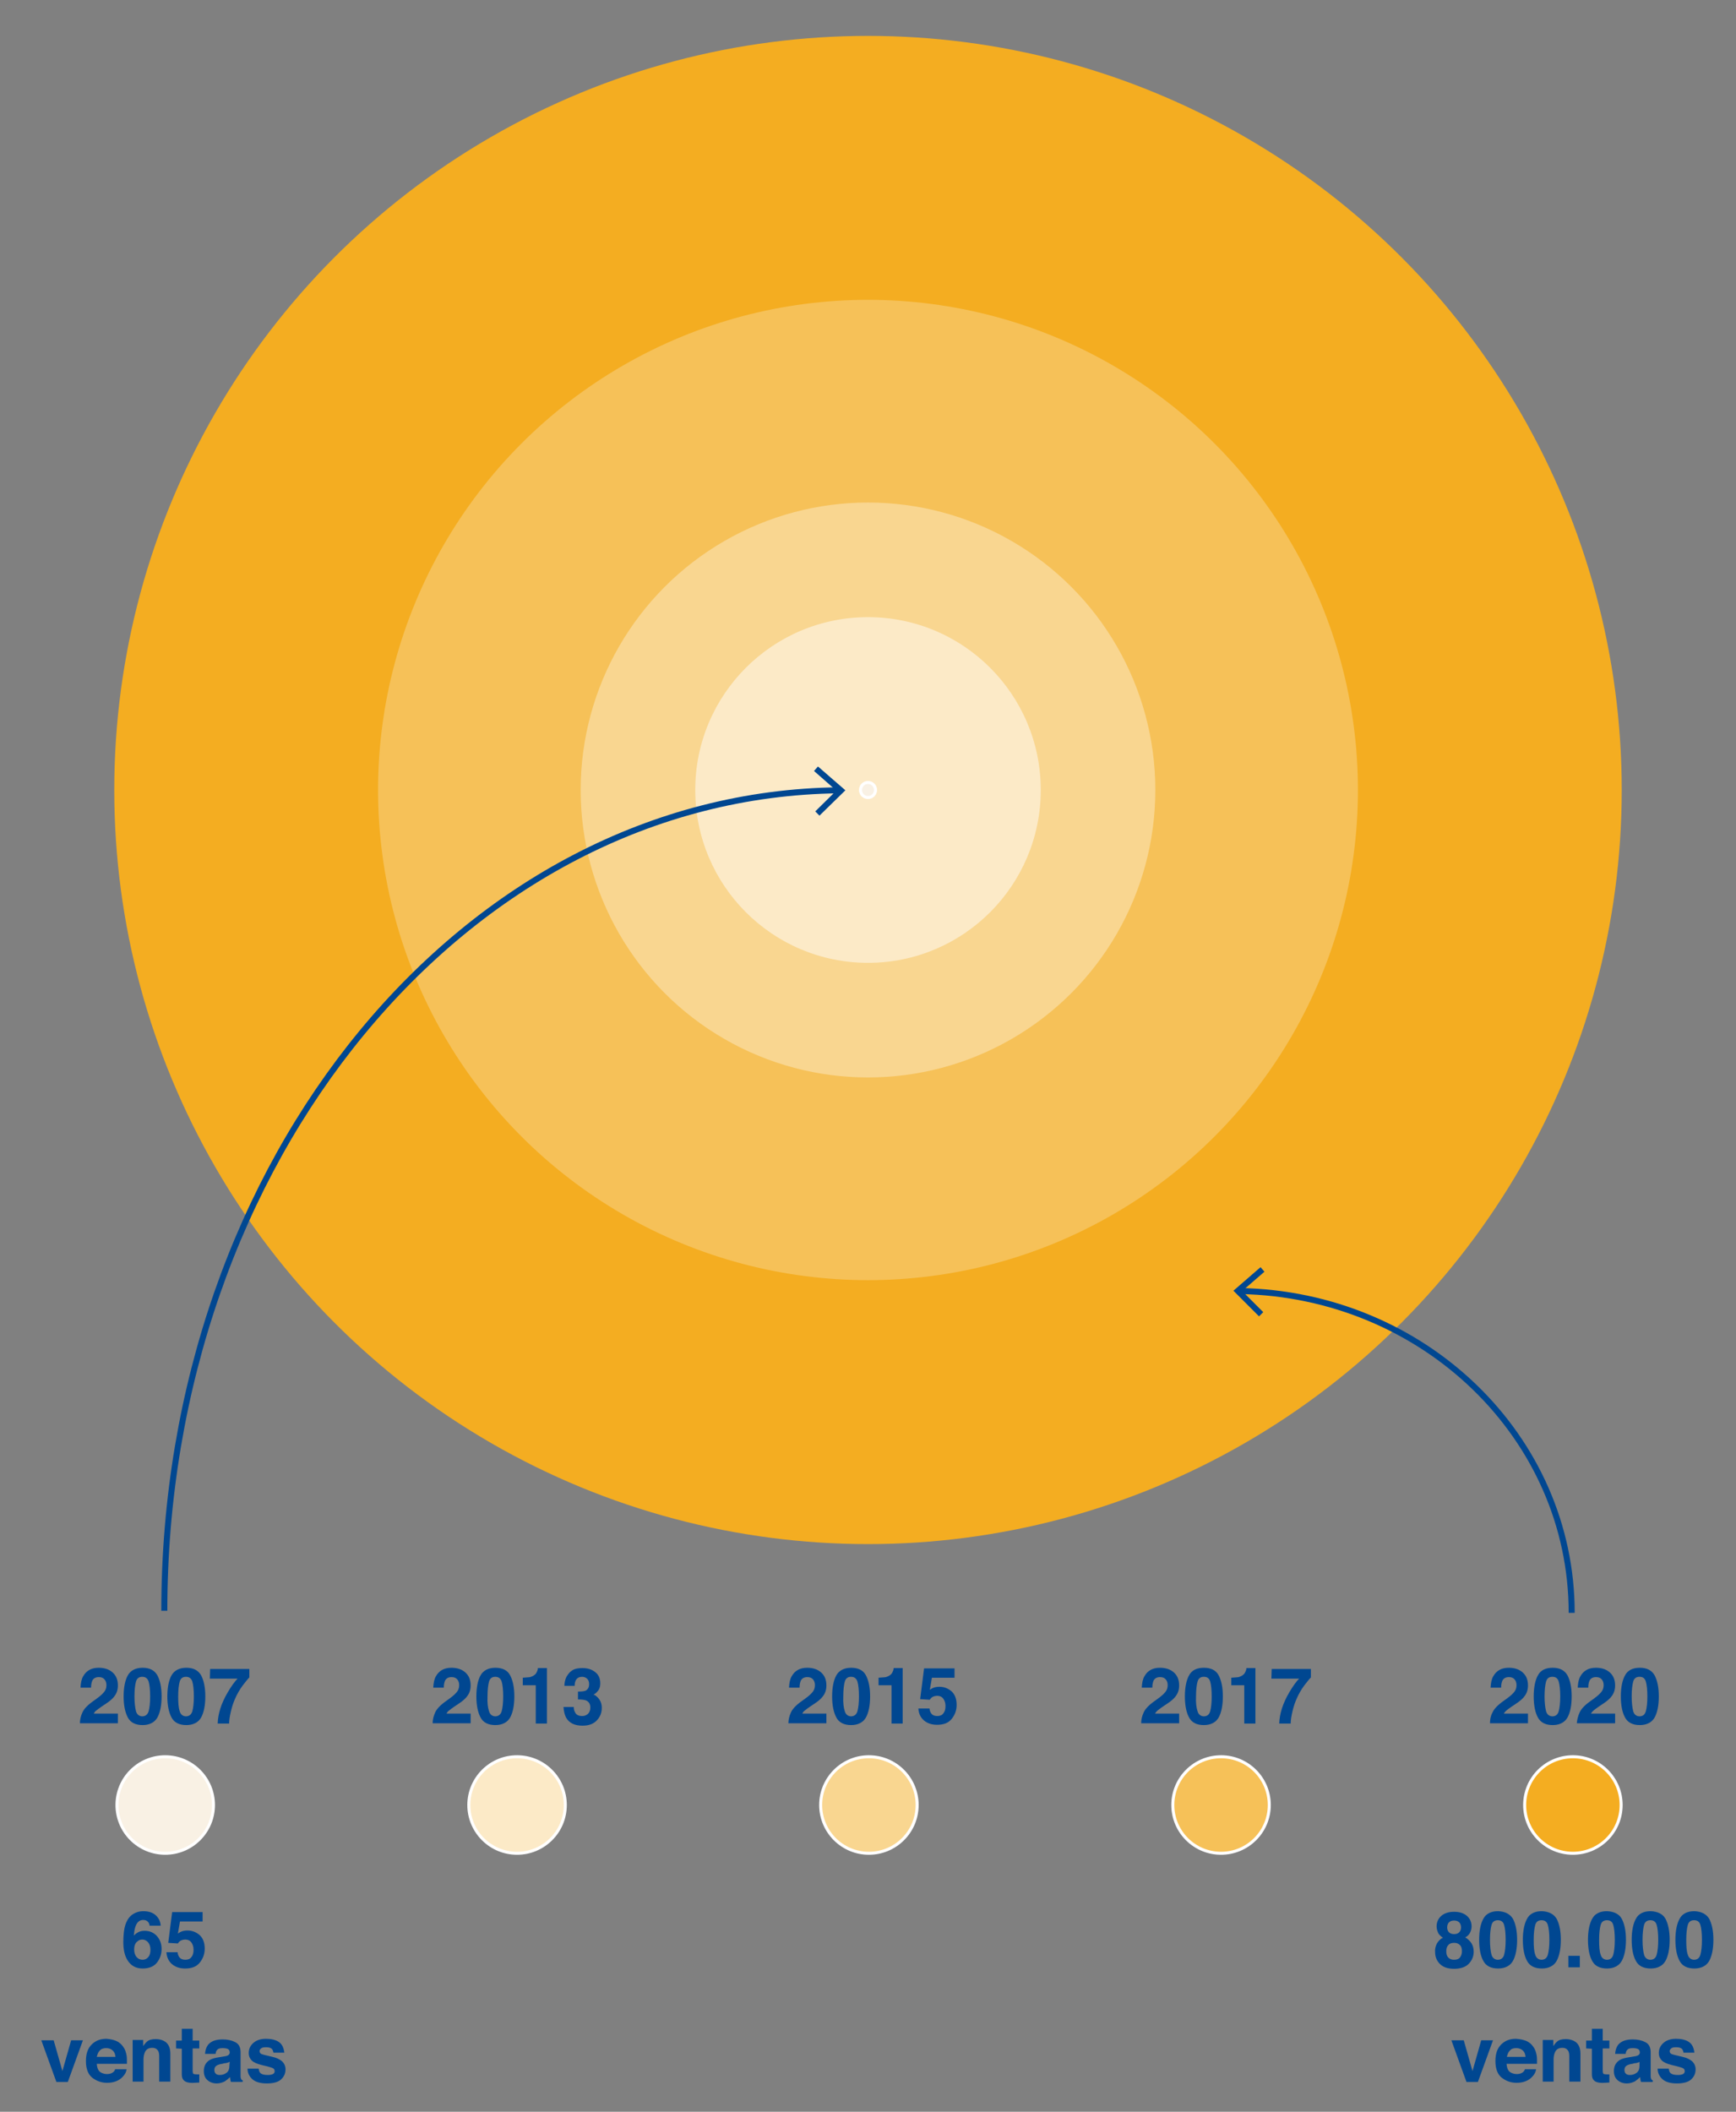 <?xml version="1.0" encoding="utf-8"?>
<!-- Generator: Adobe Illustrator 24.0.3, SVG Export Plug-In . SVG Version: 6.00 Build 0)  -->
<svg version="1.1" id="Capa_1" xmlns="http://www.w3.org/2000/svg" xmlns:xlink="http://www.w3.org/1999/xlink" x="0px" y="0px"
	 viewBox="0 0 575.8 700.1" style="enable-background:new 0 0 575.8 700.1;" xml:space="preserve">
<rect x="0" y="0" width="575.8" height="700.1" fill="#808080" stroke="none"/>
<style type="text/css">
	.st0{fill:#F4AD21;}
	.st1{fill:#F6C158;}
	.st2{fill:#F9D690;}
	.st3{fill:#FCEAC7;}
	.st4{fill:#F9F1E4;stroke:#FFFFFF;stroke-miterlimit:10;}
	.st5{fill:none;stroke:#004791;stroke-width:2;stroke-miterlimit:10;}
	.st6{fill:#004791;}
	.st7{fill:#FCEAC7;stroke:#FFFFFF;stroke-miterlimit:10;}
	.st8{fill:#F9D690;stroke:#FFFFFF;stroke-miterlimit:10;}
	.st9{fill:#F6C158;stroke:#FFFFFF;stroke-miterlimit:10;}
	.st10{fill:#F4AD21;stroke:#FFFFFF;stroke-miterlimit:10;}
	.st11{enable-background:new    ;}
</style>
<title>ES_growing</title>
<circle class="st0" cx="287.9" cy="261.9" r="250"/>
<circle class="st1" cx="287.9" cy="261.9" r="162.5"/>
<circle class="st2" cx="287.9" cy="261.9" r="95.3"/>
<circle class="st3" cx="287.9" cy="261.9" r="57.3"/>
<circle class="st4" cx="287.9" cy="261.9" r="2.5"/>
<path class="st5" d="M54.5,534c0-149.5,99.9-270.6,223.8-272"/>
<path class="st6" d="M271.8,270.4l-1.4-1.4l7-6.9l-7.4-6.5l1.3-1.5l9.1,7.9L271.8,270.4z"/>
<path class="st5" d="M521.3,534.7c0-58.3-49.1-105.6-110.1-106.7"/>
<path class="st6" d="M418.1,420.1l1.3,1.5L412,428l7,7l-1.4,1.4l-8.5-8.5L418.1,420.1z"/>
<circle class="st4" cx="54.8" cy="598.4" r="16"/>
<circle class="st7" cx="171.5" cy="598.4" r="16"/>
<circle class="st8" cx="288.2" cy="598.4" r="16"/>
<circle class="st9" cx="405" cy="598.4" r="16"/>
<circle class="st10" cx="521.7" cy="598.4" r="16"/>
<g class="st11">
	<path class="st6" d="M27.3,567.8c0.5-1.2,1.7-2.5,3.7-3.9c1.7-1.2,2.7-2,3.2-2.6c0.8-0.8,1.1-1.7,1.1-2.6c0-0.8-0.2-1.4-0.6-1.9
		s-1-0.8-1.9-0.8c-1.1,0-1.8,0.4-2.2,1.2c-0.2,0.5-0.4,1.2-0.4,2.3h-3.5c0.1-1.6,0.3-2.8,0.9-3.8c1-1.8,2.7-2.8,5.1-2.8
		c1.9,0,3.5,0.5,4.7,1.6s1.7,2.5,1.7,4.3c0,1.4-0.4,2.6-1.2,3.6c-0.5,0.7-1.4,1.5-2.6,2.3l-1.5,1c-0.9,0.6-1.5,1.1-1.9,1.4
		s-0.6,0.6-0.8,1h8v3.2H26.5C26.5,570.1,26.8,568.9,27.3,567.8z"/>
	<path class="st6" d="M52.2,555.4c0.9,1.7,1.4,4,1.4,7s-0.5,5.4-1.4,7s-2.6,2.5-4.9,2.5s-4-0.8-4.9-2.5s-1.4-4-1.4-7s0.5-5.4,1.4-7
		s2.6-2.5,4.9-2.5S51.2,553.7,52.2,555.4z M45.1,567.3c0.3,1.1,1.1,1.7,2.1,1.7s1.8-0.6,2.1-1.7c0.3-1.1,0.5-2.7,0.5-4.9
		s-0.2-3.9-0.5-4.9s-1-1.6-2.1-1.6s-1.8,0.5-2.1,1.6s-0.5,2.7-0.5,4.9C44.6,564.5,44.8,566.1,45.1,567.3z"/>
	<path class="st6" d="M66.7,555.4c0.9,1.7,1.4,4,1.4,7s-0.5,5.4-1.4,7s-2.6,2.5-4.9,2.5s-4-0.8-4.9-2.5s-1.4-4-1.4-7s0.5-5.4,1.4-7
		s2.6-2.5,4.9-2.5S65.7,553.7,66.7,555.4z M59.6,567.3c0.3,1.1,1.1,1.7,2.1,1.7s1.8-0.6,2.1-1.7c0.3-1.1,0.5-2.7,0.5-4.9
		s-0.2-3.9-0.5-4.9s-1-1.6-2.1-1.6s-1.8,0.5-2.1,1.6s-0.5,2.7-0.5,4.9C59.1,564.5,59.2,566.1,59.6,567.3z"/>
	<path class="st6" d="M82.7,556.1c-0.5,0.5-1.3,1.5-2.3,2.8c-1,1.4-1.8,2.8-2.4,4.2c-0.5,1.1-1,2.5-1.4,4.2s-0.6,3-0.6,4.1h-3.8
		c0.1-3.3,1.2-6.7,3.3-10.3c1.3-2.2,2.4-3.7,3.3-4.6h-9.2l0.1-3.2h13V556.1z"/>
</g>
<g class="st11">
	<path class="st6" d="M144.3,567.8c0.5-1.2,1.7-2.5,3.7-3.9c1.7-1.2,2.7-2,3.2-2.6c0.8-0.8,1.1-1.7,1.1-2.6c0-0.8-0.2-1.4-0.6-1.9
		s-1-0.8-1.9-0.8c-1.1,0-1.8,0.4-2.2,1.2c-0.2,0.5-0.4,1.2-0.4,2.3h-3.5c0.1-1.6,0.3-2.8,0.9-3.8c1-1.8,2.7-2.8,5.1-2.8
		c1.9,0,3.5,0.5,4.7,1.6s1.7,2.5,1.7,4.3c0,1.4-0.4,2.6-1.2,3.6c-0.5,0.7-1.4,1.5-2.6,2.3l-1.5,1c-0.9,0.6-1.5,1.1-1.9,1.4
		s-0.6,0.6-0.8,1h8v3.2h-12.6C143.5,570.1,143.8,568.9,144.3,567.8z"/>
	<path class="st6" d="M169.2,555.4c0.9,1.7,1.4,4,1.4,7s-0.5,5.4-1.4,7s-2.6,2.5-4.9,2.5s-4-0.8-4.9-2.5s-1.4-4-1.4-7s0.5-5.4,1.4-7
		s2.6-2.5,4.9-2.5S168.3,553.7,169.2,555.4z M162.2,567.3c0.3,1.1,1.1,1.7,2.1,1.7s1.8-0.6,2.1-1.7c0.3-1.1,0.5-2.7,0.5-4.9
		s-0.2-3.9-0.5-4.9s-1-1.6-2.1-1.6s-1.8,0.5-2.1,1.6s-0.5,2.7-0.5,4.9C161.6,564.5,161.8,566.1,162.2,567.3z"/>
	<path class="st6" d="M173.4,558.7v-2.5c1.1-0.1,1.9-0.1,2.4-0.2c0.7-0.2,1.3-0.5,1.8-1c0.3-0.3,0.5-0.8,0.7-1.3
		c0.1-0.3,0.1-0.6,0.1-0.7h3v18.4h-3.7v-12.7H173.4z"/>
	<path class="st6" d="M190.3,565.8c0,0.7,0.1,1.3,0.4,1.8c0.4,0.9,1.2,1.3,2.4,1.3c0.7,0,1.3-0.2,1.9-0.7c0.5-0.5,0.8-1.2,0.8-2.1
		c0-1.2-0.5-2-1.5-2.4c-0.6-0.2-1.4-0.3-2.6-0.3v-2.6c1.2,0,2-0.1,2.5-0.3c0.8-0.4,1.2-1.1,1.2-2.2c0-0.7-0.2-1.3-0.6-1.7
		c-0.4-0.4-1-0.7-1.7-0.7c-0.9,0-1.5,0.3-1.9,0.8s-0.6,1.3-0.6,2.2h-3.4c0-0.9,0.2-1.8,0.5-2.6c0.3-0.7,0.8-1.4,1.4-2
		c0.5-0.4,1-0.8,1.7-1s1.5-0.3,2.4-0.3c1.8,0,3.2,0.5,4.3,1.4s1.6,2.1,1.6,3.7c0,1.1-0.3,2-1,2.7c-0.4,0.5-0.8,0.8-1.3,1
		c0.3,0,0.8,0.3,1.4,0.9c0.9,0.9,1.4,2,1.4,3.5c0,1.6-0.5,2.9-1.6,4.1c-1.1,1.2-2.7,1.8-4.8,1.8c-2.6,0-4.4-0.9-5.4-2.6
		c-0.5-0.9-0.8-2.1-0.9-3.6h3.4V565.8z"/>
</g>
<g class="st11">
	<path class="st6" d="M262.3,567.8c0.5-1.2,1.7-2.5,3.7-3.9c1.7-1.2,2.7-2,3.2-2.6c0.8-0.8,1.1-1.7,1.1-2.6c0-0.8-0.2-1.4-0.6-1.9
		s-1-0.8-1.9-0.8c-1.1,0-1.8,0.4-2.2,1.2c-0.2,0.5-0.4,1.2-0.4,2.3h-3.5c0.1-1.6,0.3-2.8,0.9-3.8c1-1.8,2.7-2.8,5.1-2.8
		c1.9,0,3.5,0.5,4.7,1.6s1.7,2.5,1.7,4.3c0,1.4-0.4,2.6-1.2,3.6c-0.5,0.7-1.4,1.5-2.6,2.3l-1.5,1c-0.9,0.6-1.5,1.1-1.9,1.4
		s-0.6,0.6-0.8,1h8v3.2h-12.6C261.5,570.1,261.8,568.9,262.3,567.8z"/>
	<path class="st6" d="M287.2,555.4c0.9,1.7,1.4,4,1.4,7s-0.5,5.4-1.4,7s-2.6,2.5-4.9,2.5s-4-0.8-4.9-2.5s-1.4-4-1.4-7s0.5-5.4,1.4-7
		s2.6-2.5,4.9-2.5S286.3,553.7,287.2,555.4z M280.2,567.3c0.3,1.1,1.1,1.7,2.1,1.7s1.8-0.6,2.1-1.7c0.3-1.1,0.5-2.7,0.5-4.9
		s-0.2-3.9-0.5-4.9s-1-1.6-2.1-1.6s-1.8,0.5-2.1,1.6s-0.5,2.7-0.5,4.9C279.6,564.5,279.8,566.1,280.2,567.3z"/>
	<path class="st6" d="M291.4,558.7v-2.5c1.1-0.1,1.9-0.1,2.4-0.2c0.7-0.2,1.3-0.5,1.8-1c0.3-0.3,0.5-0.8,0.7-1.3
		c0.1-0.3,0.1-0.6,0.1-0.7h3v18.4h-3.7v-12.7H291.4z"/>
	<path class="st6" d="M308.3,566.5c0.1,0.8,0.4,1.4,0.8,1.8c0.4,0.4,1,0.6,1.8,0.6c0.9,0,1.6-0.3,2-0.9c0.5-0.6,0.7-1.4,0.7-2.4
		c0-0.9-0.2-1.7-0.7-2.4c-0.4-0.6-1.1-1-2.1-1c-0.4,0-0.8,0.1-1.1,0.2c-0.6,0.2-1,0.6-1.3,1.1l-3.2-0.2l1.3-10.2h10.1v3.1h-7.5
		l-0.7,4c0.6-0.4,1-0.6,1.3-0.7c0.5-0.2,1.2-0.3,1.9-0.3c1.5,0,2.8,0.5,4,1.5c1.1,1,1.7,2.5,1.7,4.5c0,1.7-0.5,3.2-1.6,4.6
		s-2.7,2-4.9,2c-1.8,0-3.2-0.5-4.3-1.4c-1.1-0.9-1.8-2.3-1.9-4h3.7V566.5z"/>
</g>
<g class="st11">
	<path class="st6" d="M379.3,567.8c0.5-1.2,1.7-2.5,3.7-3.9c1.7-1.2,2.7-2,3.2-2.6c0.8-0.8,1.1-1.7,1.1-2.6c0-0.8-0.2-1.4-0.6-1.9
		s-1-0.8-1.9-0.8c-1.1,0-1.8,0.4-2.2,1.2c-0.2,0.5-0.4,1.2-0.4,2.3h-3.5c0.1-1.6,0.3-2.8,0.9-3.8c1-1.8,2.7-2.8,5.1-2.8
		c1.9,0,3.5,0.5,4.7,1.6s1.7,2.5,1.7,4.3c0,1.4-0.4,2.6-1.2,3.6c-0.5,0.7-1.4,1.5-2.6,2.3l-1.5,1c-0.9,0.6-1.5,1.1-1.9,1.4
		c-0.3,0.3-0.6,0.6-0.8,1h8v3.2h-12.6C378.5,570.1,378.8,568.9,379.3,567.8z"/>
	<path class="st6" d="M404.2,555.4c0.9,1.7,1.4,4,1.4,7s-0.5,5.4-1.4,7s-2.6,2.5-4.9,2.5s-4-0.8-4.9-2.5c-0.9-1.6-1.4-4-1.4-7
		s0.5-5.4,1.4-7c0.9-1.7,2.6-2.5,4.9-2.5S403.3,553.7,404.2,555.4z M397.2,567.3c0.3,1.1,1.1,1.7,2.1,1.7c1.1,0,1.8-0.6,2.1-1.7
		c0.3-1.1,0.5-2.7,0.5-4.9s-0.2-3.9-0.5-4.9c-0.3-1.1-1-1.6-2.1-1.6s-1.8,0.5-2.1,1.6c-0.3,1.1-0.5,2.7-0.5,4.9
		C396.6,564.5,396.8,566.1,397.2,567.3z"/>
	<path class="st6" d="M408.4,558.7v-2.5c1.1-0.1,1.9-0.1,2.4-0.2c0.7-0.2,1.3-0.5,1.8-1c0.3-0.3,0.5-0.8,0.7-1.3
		c0.1-0.3,0.1-0.6,0.1-0.7h3v18.4h-3.7v-12.7H408.4z"/>
	<path class="st6" d="M434.8,556.1c-0.5,0.5-1.3,1.5-2.3,2.8c-1,1.4-1.8,2.8-2.4,4.2c-0.5,1.1-1,2.5-1.4,4.2s-0.6,3-0.6,4.1h-3.8
		c0.1-3.3,1.2-6.7,3.3-10.3c1.3-2.2,2.4-3.7,3.3-4.6h-9.2l0.1-3.2h13V556.1z"/>
</g>
<g class="st11">
	<path class="st6" d="M495,567.8c0.5-1.2,1.7-2.5,3.7-3.9c1.7-1.2,2.7-2,3.2-2.6c0.8-0.8,1.1-1.7,1.1-2.6c0-0.8-0.2-1.4-0.6-1.9
		s-1-0.8-1.9-0.8c-1.1,0-1.8,0.4-2.2,1.2c-0.2,0.5-0.4,1.2-0.4,2.3h-3.5c0.1-1.6,0.3-2.8,0.9-3.8c1-1.8,2.7-2.8,5.1-2.8
		c1.9,0,3.5,0.5,4.7,1.6s1.7,2.5,1.7,4.3c0,1.4-0.4,2.6-1.2,3.6c-0.5,0.7-1.4,1.5-2.6,2.3l-1.5,1c-0.9,0.6-1.5,1.1-1.9,1.4
		c-0.3,0.3-0.6,0.6-0.8,1h8v3.2h-12.6C494.2,570.1,494.4,568.9,495,567.8z"/>
	<path class="st6" d="M519.9,555.4c0.9,1.7,1.4,4,1.4,7s-0.5,5.4-1.4,7s-2.6,2.5-4.9,2.5c-2.3,0-4-0.8-4.9-2.5c-0.9-1.6-1.4-4-1.4-7
		s0.5-5.4,1.4-7c0.9-1.7,2.6-2.5,4.9-2.5S518.9,553.7,519.9,555.4z M512.8,567.3c0.3,1.1,1.1,1.7,2.1,1.7c1.1,0,1.8-0.6,2.1-1.7
		c0.3-1.1,0.5-2.7,0.5-4.9s-0.2-3.9-0.5-4.9c-0.3-1.1-1-1.6-2.1-1.6s-1.8,0.5-2.1,1.6s-0.5,2.7-0.5,4.9
		C512.3,564.5,512.5,566.1,512.8,567.3z"/>
	<path class="st6" d="M523.9,567.8c0.5-1.2,1.7-2.5,3.7-3.9c1.7-1.2,2.7-2,3.2-2.6c0.8-0.8,1.1-1.7,1.1-2.6c0-0.8-0.2-1.4-0.6-1.9
		s-1-0.8-1.9-0.8c-1.1,0-1.8,0.4-2.2,1.2c-0.2,0.5-0.4,1.2-0.4,2.3h-3.5c0.1-1.6,0.3-2.8,0.9-3.8c1-1.8,2.7-2.8,5.1-2.8
		c1.9,0,3.5,0.5,4.7,1.6s1.7,2.5,1.7,4.3c0,1.4-0.4,2.6-1.2,3.6c-0.5,0.7-1.4,1.5-2.6,2.3l-1.5,1c-0.9,0.6-1.5,1.1-1.9,1.4
		c-0.3,0.3-0.6,0.6-0.8,1h8v3.2H523C523.1,570.1,523.4,568.9,523.9,567.8z"/>
	<path class="st6" d="M548.8,555.4c0.9,1.7,1.4,4,1.4,7s-0.5,5.4-1.4,7s-2.6,2.5-4.9,2.5c-2.3,0-4-0.8-4.9-2.5c-0.9-1.6-1.4-4-1.4-7
		s0.5-5.4,1.4-7c0.9-1.7,2.6-2.5,4.9-2.5S547.8,553.7,548.8,555.4z M541.7,567.3c0.3,1.1,1.1,1.7,2.1,1.7c1.1,0,1.8-0.6,2.1-1.7
		c0.3-1.1,0.5-2.7,0.5-4.9s-0.2-3.9-0.5-4.9c-0.3-1.1-1-1.6-2.1-1.6s-1.8,0.5-2.1,1.6s-0.5,2.7-0.5,4.9
		C541.2,564.5,541.4,566.1,541.7,567.3z"/>
</g>
<g class="st11">
	<path class="st6" d="M476.6,644.3c0.5-0.8,1.1-1.5,2-1.9c-0.9-0.6-1.5-1.2-1.7-1.9c-0.3-0.7-0.4-1.3-0.4-1.9c0-1.3,0.5-2.5,1.5-3.4
		s2.4-1.4,4.3-1.4s3.3,0.5,4.3,1.4s1.5,2.1,1.5,3.4c0,0.6-0.1,1.2-0.4,1.9s-0.8,1.3-1.7,1.8c0.9,0.5,1.6,1.2,2.1,2s0.7,1.8,0.7,2.8
		c0,1.5-0.6,2.9-1.7,4s-2.8,1.6-4.8,1.6s-3.6-0.5-4.7-1.6s-1.6-2.4-1.6-4C475.9,646.1,476.2,645.1,476.6,644.3z M480.4,649
		c0.5,0.5,1.1,0.7,1.9,0.7s1.5-0.2,1.9-0.7s0.7-1.2,0.7-2.1c0-0.9-0.2-1.7-0.7-2.1c-0.5-0.5-1.1-0.7-1.9-0.7s-1.5,0.2-1.9,0.7
		c-0.5,0.5-0.7,1.2-0.7,2.1C479.7,647.8,479.9,648.5,480.4,649z M480.6,640.6c0.4,0.4,1,0.6,1.7,0.6s1.3-0.2,1.7-0.6
		c0.4-0.4,0.6-1,0.6-1.6c0-0.7-0.2-1.3-0.6-1.7s-1-0.6-1.7-0.6s-1.3,0.2-1.7,0.6c-0.4,0.4-0.6,1-0.6,1.7
		C480,639.6,480.2,640.2,480.6,640.6z"/>
	<path class="st6" d="M501.8,636.1c0.9,1.7,1.4,4,1.4,7s-0.5,5.4-1.4,7s-2.6,2.5-4.9,2.5s-4-0.8-4.9-2.5c-0.9-1.6-1.4-4-1.4-7
		s0.5-5.4,1.4-7c0.9-1.7,2.6-2.5,4.9-2.5C499.2,633.7,500.8,634.5,501.8,636.1z M494.7,648c0.3,1.1,1.1,1.7,2.1,1.7
		c1.1,0,1.8-0.6,2.1-1.7c0.3-1.1,0.5-2.7,0.5-4.9s-0.2-3.9-0.5-4.9c-0.3-1.1-1-1.6-2.1-1.6s-1.8,0.5-2.1,1.6
		c-0.3,1.1-0.5,2.7-0.5,4.9S494.4,646.9,494.7,648z"/>
	<path class="st6" d="M516.3,636.1c0.9,1.7,1.4,4,1.4,7s-0.5,5.4-1.4,7s-2.6,2.5-4.9,2.5c-2.3,0-4-0.8-4.9-2.5c-0.9-1.6-1.4-4-1.4-7
		s0.5-5.4,1.4-7c0.9-1.7,2.6-2.5,4.9-2.5C513.7,633.7,515.3,634.5,516.3,636.1z M509.2,648c0.3,1.1,1.1,1.7,2.1,1.7
		c1.1,0,1.8-0.6,2.1-1.7c0.3-1.1,0.5-2.7,0.5-4.9s-0.2-3.9-0.5-4.9c-0.3-1.1-1-1.6-2.1-1.6s-1.8,0.5-2.1,1.6
		c-0.3,1.1-0.5,2.7-0.5,4.9S508.8,646.9,509.2,648z"/>
	<path class="st6" d="M520.2,648.4h3.8v3.8h-3.8V648.4z"/>
	<path class="st6" d="M537.9,636.1c0.9,1.7,1.4,4,1.4,7s-0.5,5.4-1.4,7s-2.6,2.5-4.9,2.5c-2.3,0-4-0.8-4.9-2.5c-0.9-1.6-1.4-4-1.4-7
		s0.5-5.4,1.4-7c0.9-1.7,2.6-2.5,4.9-2.5C535.3,633.7,537,634.5,537.9,636.1z M530.9,648c0.3,1.1,1.1,1.7,2.1,1.7
		c1.1,0,1.8-0.6,2.1-1.7c0.3-1.1,0.5-2.7,0.5-4.9s-0.2-3.9-0.5-4.9c-0.3-1.1-1-1.6-2.1-1.6s-1.8,0.5-2.1,1.6s-0.5,2.7-0.5,4.9
		S530.5,646.9,530.9,648z"/>
	<path class="st6" d="M552.4,636.1c0.9,1.7,1.4,4,1.4,7s-0.5,5.4-1.4,7s-2.6,2.5-4.9,2.5c-2.3,0-4-0.8-4.9-2.5c-0.9-1.6-1.4-4-1.4-7
		s0.5-5.4,1.4-7c0.9-1.7,2.6-2.5,4.9-2.5C549.8,633.7,551.5,634.5,552.4,636.1z M545.3,648c0.3,1.1,1.1,1.7,2.1,1.7
		c1.1,0,1.8-0.6,2.1-1.7c0.3-1.1,0.5-2.7,0.5-4.9s-0.2-3.9-0.5-4.9c-0.3-1.1-1-1.6-2.1-1.6s-1.8,0.5-2.1,1.6s-0.5,2.7-0.5,4.9
		S545,646.9,545.3,648z"/>
	<path class="st6" d="M566.9,636.1c0.9,1.7,1.4,4,1.4,7s-0.5,5.4-1.4,7s-2.6,2.5-4.9,2.5c-2.3,0-4-0.8-4.9-2.5c-0.9-1.6-1.4-4-1.4-7
		s0.5-5.4,1.4-7c0.9-1.7,2.6-2.5,4.9-2.5C564.3,633.7,565.9,634.5,566.9,636.1z M559.8,648c0.3,1.1,1.1,1.7,2.1,1.7
		c1.1,0,1.8-0.6,2.1-1.7c0.3-1.1,0.5-2.7,0.5-4.9s-0.2-3.9-0.5-4.9c-0.3-1.1-1-1.6-2.1-1.6s-1.8,0.5-2.1,1.6s-0.5,2.7-0.5,4.9
		S559.4,646.9,559.8,648z"/>
</g>
<g class="st11">
	<path class="st6" d="M491.3,676.4h3.9l-5,13.8h-3.8l-5-13.8h4.1l2.9,10.2L491.3,676.4z"/>
	<path class="st6" d="M506.2,676.6c1,0.4,1.8,1.1,2.4,2c0.6,0.8,0.9,1.8,1.1,2.9c0.1,0.6,0.1,1.6,0.1,2.7h-10.1
		c0.1,1.4,0.5,2.4,1.4,2.9c0.6,0.3,1.2,0.5,2,0.5s1.5-0.2,2-0.6c0.3-0.2,0.5-0.5,0.7-1h3.7c-0.1,0.8-0.5,1.7-1.3,2.5
		c-1.2,1.3-3,2-5.2,2c-1.8,0-3.5-0.6-4.9-1.7c-1.4-1.1-2.1-3-2.1-5.5c0-2.4,0.6-4.2,1.9-5.5s2.9-1.9,4.9-1.9
		C504.2,676,505.2,676.2,506.2,676.6z M500.8,679.8c-0.5,0.5-0.8,1.2-1,2.1h6.2c-0.1-1-0.4-1.7-1-2.2s-1.3-0.7-2.1-0.7
		C502,679,501.3,679.2,500.8,679.8z"/>
	<path class="st6" d="M522.8,677.1c0.9,0.8,1.4,2,1.4,3.7v9.3h-3.7v-8.4c0-0.7-0.1-1.3-0.3-1.7c-0.4-0.7-1-1.1-2-1.1
		c-1.2,0-2.1,0.5-2.5,1.6c-0.2,0.5-0.4,1.3-0.4,2.1v7.5h-3.6v-13.8h3.5v2c0.5-0.7,0.9-1.2,1.3-1.5c0.7-0.6,1.7-0.8,2.8-0.8
		C520.7,676,521.9,676.4,522.8,677.1z"/>
	<path class="st6" d="M526.1,679.1v-2.6h1.9v-3.9h3.6v3.9h2.2v2.6h-2.2v7.3c0,0.6,0.1,0.9,0.2,1.1c0.1,0.1,0.6,0.2,1.3,0.2
		c0.1,0,0.2,0,0.3,0s0.2,0,0.4,0v2.7l-1.7,0.1c-1.7,0.1-2.9-0.2-3.5-0.9c-0.4-0.4-0.6-1.1-0.6-1.9v-8.5L526.1,679.1L526.1,679.1z"/>
	<path class="st6" d="M541.7,681.8c0.7-0.1,1.2-0.2,1.4-0.3c0.5-0.2,0.8-0.6,0.8-1c0-0.6-0.2-1-0.6-1.2c-0.4-0.2-1-0.3-1.8-0.3
		c-0.9,0-1.5,0.2-1.8,0.6c-0.3,0.3-0.4,0.7-0.5,1.3h-3.5c0.1-1.2,0.4-2.2,1-3c1-1.2,2.6-1.8,4.9-1.8c1.5,0,2.9,0.3,4.1,0.9
		s1.8,1.7,1.8,3.4v6.3c0,0.4,0,1,0,1.6c0,0.5,0.1,0.8,0.2,1s0.3,0.3,0.5,0.4v0.5h-3.9c-0.1-0.3-0.2-0.5-0.2-0.8s-0.1-0.5-0.1-0.8
		c-0.5,0.5-1.1,1-1.7,1.4c-0.8,0.4-1.7,0.7-2.7,0.7c-1.3,0-2.3-0.4-3.1-1.1c-0.8-0.7-1.2-1.7-1.2-3c0-1.7,0.7-2.9,2-3.7
		c0.7-0.4,1.8-0.7,3.2-0.9L541.7,681.8z M543.9,683.5c-0.2,0.1-0.5,0.3-0.7,0.3c-0.2,0.1-0.6,0.2-1,0.2l-0.8,0.2
		c-0.8,0.1-1.3,0.3-1.7,0.5c-0.6,0.3-0.9,0.8-0.9,1.5c0,0.6,0.2,1.1,0.5,1.3c0.3,0.3,0.8,0.4,1.3,0.4c0.8,0,1.5-0.2,2.2-0.7
		s1-1.3,1-2.5v-1.2H543.9z"/>
	<path class="st6" d="M553.5,685.8c0.1,0.6,0.2,1.1,0.5,1.4c0.5,0.5,1.3,0.7,2.5,0.7c0.7,0,1.3-0.1,1.7-0.3s0.6-0.5,0.6-1
		c0-0.4-0.2-0.7-0.5-0.9s-1.6-0.6-3.8-1.1c-1.6-0.4-2.7-0.9-3.3-1.5s-1-1.4-1-2.5c0-1.3,0.5-2.4,1.5-3.3c1-0.9,2.4-1.4,4.2-1.4
		c1.7,0,3.1,0.3,4.2,1c1.1,0.7,1.7,1.9,1.9,3.6h-3.6c-0.1-0.5-0.2-0.8-0.4-1.1c-0.4-0.5-1.1-0.7-2-0.7c-0.8,0-1.4,0.1-1.7,0.4
		s-0.5,0.5-0.5,0.9s0.2,0.7,0.5,0.9c0.4,0.2,1.6,0.5,3.8,1c1.4,0.3,2.5,0.9,3.2,1.5c0.7,0.7,1.1,1.6,1.1,2.6c0,1.4-0.5,2.5-1.5,3.4
		s-2.6,1.3-4.7,1.3c-2.2,0-3.8-0.5-4.8-1.4s-1.6-2.1-1.6-3.5L553.5,685.8L553.5,685.8z"/>
</g>
<g class="st11">
	<path class="st6" d="M49.6,638.4c0-0.3-0.1-0.6-0.3-1c-0.4-0.6-1-0.9-1.8-0.9c-1.2,0-2,0.7-2.5,2c-0.3,0.7-0.5,1.8-0.6,3.2
		c0.4-0.5,1-0.9,1.6-1.2s1.3-0.4,2-0.4c1.6,0,3,0.6,4,1.7s1.6,2.5,1.6,4.3c0,1.7-0.5,3.2-1.5,4.5s-2.6,2-4.8,2c-2.3,0-4-1-5.1-2.9
		c-0.9-1.5-1.3-3.5-1.3-5.9c0-1.4,0.1-2.5,0.2-3.4c0.2-1.6,0.6-2.9,1.2-3.9c0.5-0.9,1.2-1.6,2.1-2.1s1.9-0.8,3.1-0.8
		c1.7,0,3.1,0.4,4.1,1.3c1,0.9,1.6,2,1.7,3.5L49.6,638.4L49.6,638.4z M45.3,648.8c0.5,0.6,1.2,0.9,2,0.9s1.4-0.3,1.9-0.9
		c0.5-0.6,0.7-1.4,0.7-2.4c0-1.1-0.3-1.9-0.8-2.5s-1.2-0.9-1.9-0.9c-0.6,0-1.2,0.2-1.6,0.6c-0.7,0.5-1.1,1.4-1.1,2.7
		C44.5,647.4,44.8,648.2,45.3,648.8z"/>
	<path class="st6" d="M58.9,647.3c0.1,0.8,0.4,1.4,0.8,1.8c0.4,0.4,1,0.6,1.8,0.6c0.9,0,1.6-0.3,2-0.9c0.5-0.6,0.7-1.4,0.7-2.4
		c0-0.9-0.2-1.7-0.7-2.4c-0.4-0.6-1.1-1-2.1-1c-0.4,0-0.8,0.1-1.1,0.2c-0.6,0.2-1,0.6-1.3,1.1l-3.2-0.2l1.3-10.2h10.1v3.1h-7.5
		l-0.7,4c0.6-0.4,1-0.6,1.3-0.7c0.5-0.2,1.2-0.3,1.9-0.3c1.5,0,2.8,0.5,4,1.5c1.1,1,1.7,2.5,1.7,4.5c0,1.7-0.5,3.2-1.6,4.6
		s-2.7,2-4.9,2c-1.8,0-3.2-0.5-4.3-1.4s-1.8-2.3-1.9-4h3.7V647.3z"/>
</g>
<g class="st11">
	<path class="st6" d="M23.6,676.4h3.9l-5,13.8h-3.8l-5-13.8h4.1l2.9,10.2L23.6,676.4z"/>
	<path class="st6" d="M38.5,676.6c1,0.4,1.8,1.1,2.4,2c0.6,0.8,0.9,1.8,1.1,2.9c0.1,0.6,0.1,1.6,0.1,2.7h-10
		c0.1,1.4,0.5,2.4,1.4,2.9c0.6,0.3,1.2,0.5,2,0.5s1.5-0.2,2-0.6c0.3-0.2,0.5-0.5,0.7-1H42c-0.1,0.8-0.5,1.7-1.3,2.5
		c-1.2,1.3-3,2-5.2,2c-1.8,0-3.5-0.6-4.9-1.7c-1.4-1.1-2.1-3-2.1-5.5c0-2.4,0.6-4.2,1.9-5.5s2.9-1.9,4.9-1.9
		C36.5,676,37.6,676.2,38.5,676.6z M33.1,679.8c-0.5,0.5-0.8,1.2-1,2.1h6.2c-0.1-1-0.4-1.7-1-2.2S36,679,35.2,679
		C34.4,679,33.6,679.2,33.1,679.8z"/>
	<path class="st6" d="M55.1,677.1c0.9,0.8,1.4,2,1.4,3.7v9.3h-3.7v-8.4c0-0.7-0.1-1.3-0.3-1.7c-0.4-0.7-1-1.1-2-1.1
		c-1.2,0-2.1,0.5-2.5,1.6c-0.2,0.5-0.4,1.3-0.4,2.1v7.5H44v-13.8h3.5v2c0.5-0.7,0.9-1.2,1.3-1.5c0.7-0.6,1.7-0.8,2.8-0.8
		C53.1,676,54.2,676.4,55.1,677.1z"/>
	<path class="st6" d="M58.4,679.1v-2.6h1.9v-3.9h3.6v3.9h2.2v2.6h-2.2v7.3c0,0.6,0.1,0.9,0.2,1.1c0.1,0.1,0.6,0.2,1.3,0.2
		c0.1,0,0.2,0,0.3,0c0.1,0,0.2,0,0.4,0v2.7l-1.7,0.1c-1.7,0.1-2.9-0.2-3.5-0.9c-0.4-0.4-0.6-1.1-0.6-1.9v-8.5L58.4,679.1L58.4,679.1
		z"/>
	<path class="st6" d="M74,681.8c0.7-0.1,1.2-0.2,1.4-0.3c0.5-0.2,0.8-0.6,0.8-1c0-0.6-0.2-1-0.6-1.2s-1-0.3-1.8-0.3
		c-0.9,0-1.5,0.2-1.8,0.6c-0.3,0.3-0.4,0.7-0.5,1.3H68c0.1-1.2,0.4-2.2,1-3c1-1.2,2.6-1.8,4.9-1.8c1.5,0,2.9,0.3,4.1,0.9
		c1.2,0.6,1.8,1.7,1.8,3.4v6.3c0,0.4,0,1,0,1.6c0,0.5,0.1,0.8,0.2,1s0.3,0.3,0.5,0.4v0.5h-3.9c-0.1-0.3-0.2-0.5-0.2-0.8
		s-0.1-0.5-0.1-0.8c-0.5,0.5-1.1,1-1.7,1.4c-0.8,0.4-1.7,0.7-2.7,0.7c-1.3,0-2.3-0.4-3.1-1.1c-0.8-0.7-1.2-1.7-1.2-3
		c0-1.7,0.7-2.9,2-3.7c0.7-0.4,1.8-0.7,3.2-0.9L74,681.8z M76.2,683.5c-0.2,0.1-0.5,0.3-0.7,0.3c-0.2,0.1-0.6,0.2-1,0.2l-0.8,0.2
		c-0.8,0.1-1.3,0.3-1.7,0.5c-0.6,0.3-0.9,0.8-0.9,1.5c0,0.6,0.2,1.1,0.5,1.3c0.3,0.3,0.8,0.4,1.3,0.4c0.8,0,1.5-0.2,2.2-0.7
		s1-1.3,1-2.5L76.2,683.5L76.2,683.5z"/>
	<path class="st6" d="M85.8,685.8c0.1,0.6,0.2,1.1,0.5,1.4c0.5,0.5,1.3,0.7,2.5,0.7c0.7,0,1.3-0.1,1.7-0.3s0.6-0.5,0.6-1
		c0-0.4-0.2-0.7-0.5-0.9s-1.6-0.6-3.8-1.1c-1.6-0.4-2.7-0.9-3.3-1.5c-0.6-0.6-1-1.4-1-2.5c0-1.3,0.5-2.4,1.5-3.3
		c1-0.9,2.4-1.4,4.2-1.4c1.7,0,3.1,0.3,4.2,1s1.7,1.9,1.9,3.6h-3.6c-0.1-0.5-0.2-0.8-0.4-1.1c-0.4-0.5-1.1-0.7-2-0.7
		c-0.8,0-1.4,0.1-1.7,0.4c-0.3,0.2-0.5,0.5-0.5,0.9s0.2,0.7,0.5,0.9c0.4,0.2,1.6,0.5,3.8,1c1.4,0.3,2.5,0.9,3.2,1.5
		c0.7,0.7,1.1,1.6,1.1,2.6c0,1.4-0.5,2.5-1.5,3.4s-2.6,1.3-4.7,1.3c-2.2,0-3.8-0.5-4.8-1.4s-1.6-2.1-1.6-3.5L85.8,685.8L85.8,685.8z
		"/>
</g>
</svg>
